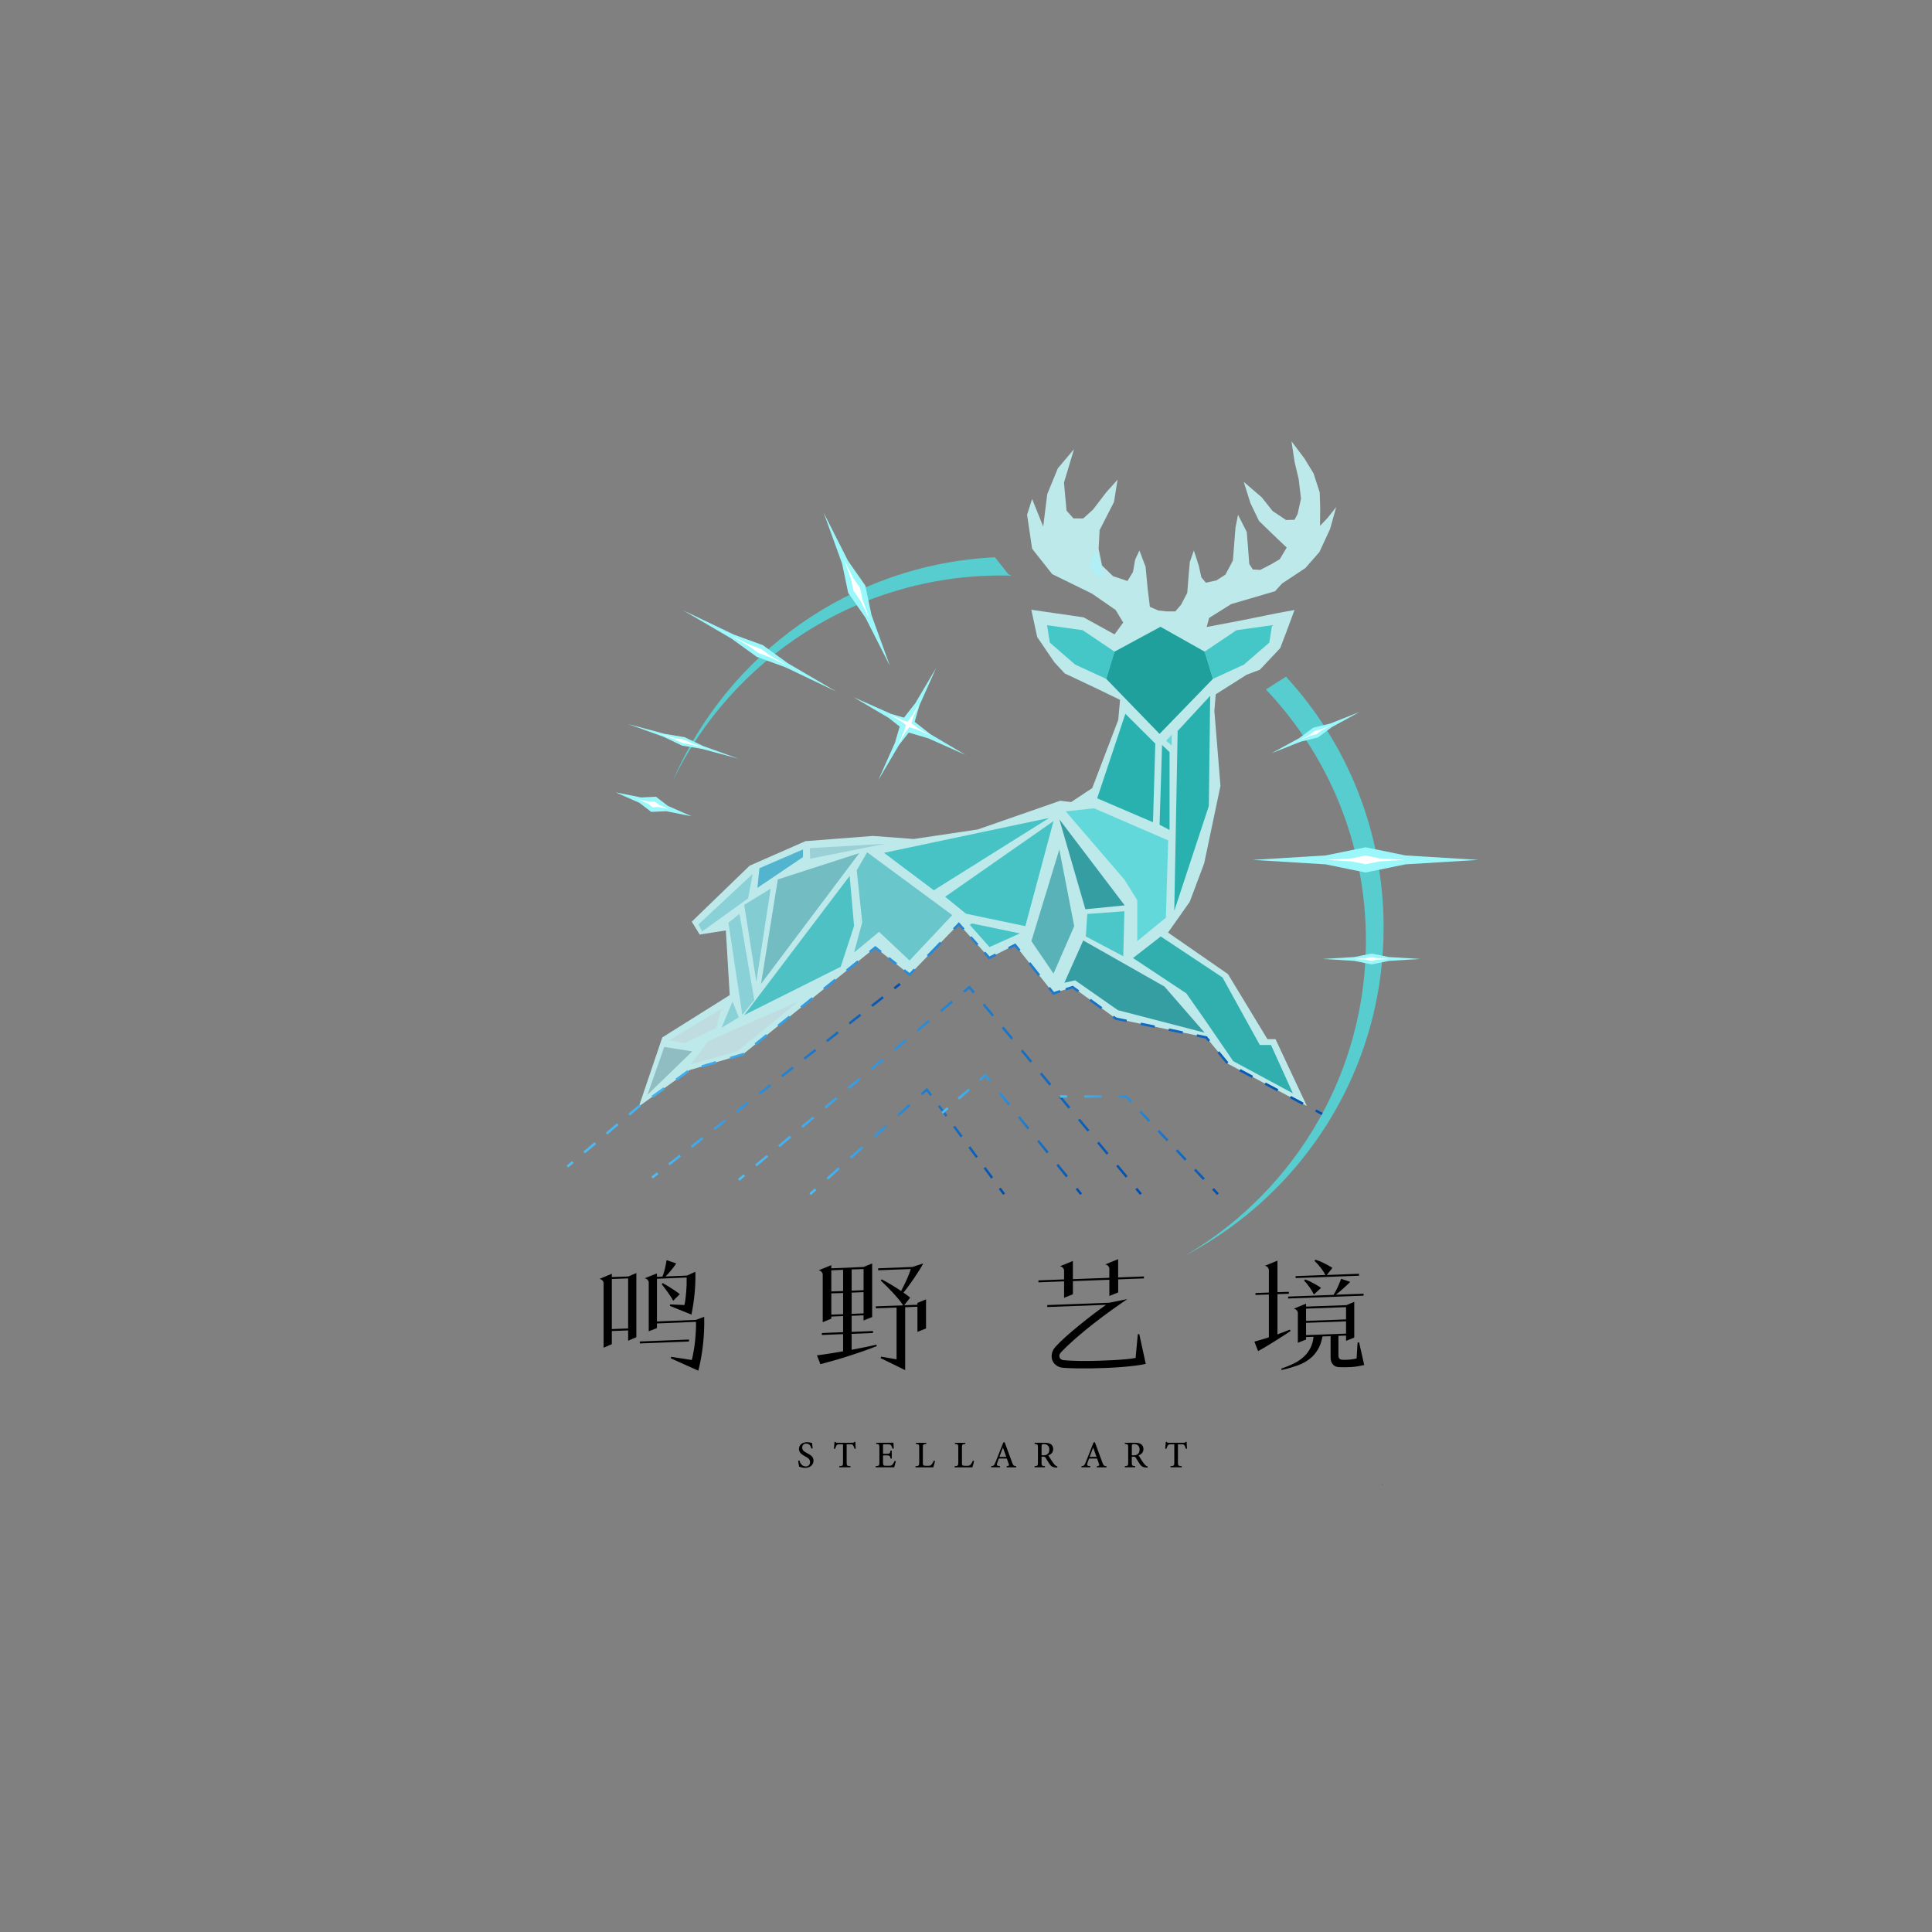 <?xml version="1.0" encoding="UTF-8"?>
<svg id="_图层_1" data-name="图层 1" xmlns="http://www.w3.org/2000/svg" xmlns:xlink="http://www.w3.org/1999/xlink" viewBox="0 0 800 800">
  <rect x="0" y="0" width="800" height="800" fill="#808080" stroke="none"/>
  <defs>
    <style>
      .cls-1 {
        fill: #bde9ea;
      }

      .cls-2 {
        stroke: url(#_未命名的渐变_28-8);
      }

      .cls-2, .cls-3, .cls-4, .cls-5, .cls-6, .cls-7, .cls-8, .cls-9, .cls-10, .cls-11, .cls-12, .cls-13, .cls-14, .cls-15, .cls-16, .cls-17, .cls-18, .cls-19, .cls-20, .cls-21, .cls-22, .cls-23, .cls-24, .cls-25, .cls-26, .cls-27, .cls-28, .cls-29, .cls-30, .cls-31, .cls-32, .cls-33, .cls-34, .cls-35, .cls-36, .cls-37, .cls-38, .cls-39 {
        fill: none;
        stroke-miterlimit: 10;
      }

      .cls-3 {
        stroke: url(#_未命名的渐变_28-34);
        stroke-dasharray: 0 0 6.54 6.54;
      }

      .cls-40 {
        fill: #83ccd2;
      }

      .cls-4 {
        stroke: url(#_未命名的渐变_28-11);
      }

      .cls-41 {
        fill: #fff;
      }

      .cls-42 {
        fill: #b1eff6;
      }

      .cls-43 {
        fill: #9cd0d7;
      }

      .cls-44 {
        fill: #072e69;
      }

      .cls-5 {
        stroke: url(#_未命名的渐变_28-25);
        stroke-dasharray: 0 0 6.08 6.08;
      }

      .cls-6 {
        stroke: url(#_未命名的渐变_28-9);
      }

      .cls-7 {
        stroke: url(#_未命名的渐变_28-27);
        stroke-dasharray: 0 0 4.04 4.04;
      }

      .cls-8 {
        stroke: url(#_未命名的渐变_28-29);
        stroke-dasharray: 0 0 7.75 7.75;
      }

      .cls-45 {
        fill: #1fa09c;
      }

      .cls-9 {
        stroke: url(#_未命名的渐变_28-22);
        stroke-dasharray: 0 0 6.36 6.36;
      }

      .cls-10 {
        stroke: url(#_未命名的渐变_28-3);
      }

      .cls-46 {
        fill: #47c3c5;
      }

      .cls-47 {
        fill: #9cf7fb;
      }

      .cls-48 {
        fill: #57cdcf;
      }

      .cls-11 {
        stroke: url(#_未命名的渐变_28-18);
      }

      .cls-49 {
        fill: #48c4c6;
      }

      .cls-50 {
        fill: #bfdce0;
      }

      .cls-12 {
        stroke: url(#_未命名的渐变_28-6);
      }

      .cls-13 {
        stroke: url(#_未命名的渐变_28);
      }

      .cls-14 {
        stroke: url(#_未命名的渐变_28-36);
      }

      .cls-15 {
        stroke: url(#_未命名的渐变_28-13);
      }

      .cls-16 {
        stroke: url(#_未命名的渐变_28-24);
      }

      .cls-17 {
        stroke: url(#_未命名的渐变_28-16);
      }

      .cls-51 {
        fill: #59b2b8;
      }

      .cls-52 {
        fill: #359ea2;
      }

      .cls-53 {
        fill: #69c6cb;
      }

      .cls-18 {
        stroke: url(#_未命名的渐变_28-7);
        stroke-dasharray: 0 0 6.19 6.19;
      }

      .cls-19 {
        stroke: url(#_未命名的渐变_28-5);
        stroke-dasharray: 0 0 6.23 6.23;
      }

      .cls-20 {
        stroke: url(#_未命名的渐变_28-12);
        stroke-dasharray: 0 0 5.5 5.5;
      }

      .cls-54 {
        fill: #4ec1c4;
      }

      .cls-21 {
        stroke: url(#_未命名的渐变_28-20);
        stroke-dasharray: 0 0 5.89 5.89;
      }

      .cls-55 {
        fill: #8ad1d7;
      }

      .cls-22 {
        stroke: url(#_未命名的渐变_28-10);
        stroke-dasharray: 0 0 7.15 7.15;
      }

      .cls-23 {
        stroke: url(#_未命名的渐变_28-32);
      }

      .cls-56 {
        fill: #4bc7c9;
      }

      .cls-57 {
        fill: #31afae;
      }

      .cls-24 {
        stroke: url(#_未命名的渐变_28-23);
      }

      .cls-58 {
        fill: #62d8da;
      }

      .cls-25 {
        stroke: url(#_未命名的渐变_28-21);
      }

      .cls-26 {
        stroke: url(#_未命名的渐变_28-14);
      }

      .cls-27 {
        stroke: url(#_未命名的渐变_28-37);
        stroke-dasharray: 0 0 5.93 5.93;
      }

      .cls-28 {
        stroke: url(#_未命名的渐变_28-38);
      }

      .cls-29 {
        stroke: url(#_未命名的渐变_28-33);
      }

      .cls-30 {
        stroke: url(#_未命名的渐变_28-35);
      }

      .cls-31 {
        stroke: url(#_未命名的渐变_28-4);
      }

      .cls-32 {
        stroke: url(#_未命名的渐变_28-2);
        stroke-dasharray: 0 0 5.92 5.92;
      }

      .cls-59 {
        fill: #73bcc2;
      }

      .cls-60 {
        fill: #52b4ce;
      }

      .cls-33 {
        stroke: url(#_未命名的渐变_28-30);
      }

      .cls-34 {
        stroke: url(#_未命名的渐变_28-28);
      }

      .cls-35 {
        stroke: url(#_未命名的渐变_28-26);
      }

      .cls-61 {
        fill: #29b1af;
      }

      .cls-36 {
        stroke: url(#_未命名的渐变_28-19);
      }

      .cls-37 {
        stroke: url(#_未命名的渐变_28-31);
        stroke-dasharray: 0 0 4.29 4.29;
      }

      .cls-38 {
        stroke: url(#_未命名的渐变_28-15);
        stroke-dasharray: 0 0 6.54 6.54;
      }

      .cls-39 {
        stroke: url(#_未命名的渐变_28-17);
        stroke-dasharray: 0 0 5.31 5.31;
      }

      .cls-62 {
        fill: #90bdc2;
      }

      .cls-63 {
        fill: #45c7c7;
      }
    </style>
    <linearGradient id="_未命名的渐变_28" data-name="未命名的渐变 28" x1="269.7" y1="486.71" x2="372.98" y2="486.71" gradientUnits="userSpaceOnUse">
      <stop offset="0" stop-color="#4dbef8"/>
      <stop offset="1" stop-color="#004fae"/>
    </linearGradient>
    <linearGradient id="_未命名的渐变_28-2" data-name="未命名的渐变 28" x1="269.7" y1="446.61" x2="372.98" y2="446.61" xlink:href="#_未命名的渐变_28"/>
    <linearGradient id="_未命名的渐变_28-3" data-name="未命名的渐变 28" x1="269.7" y1="408.34" x2="372.98" y2="408.34" xlink:href="#_未命名的渐变_28"/>
    <linearGradient id="_未命名的渐变_28-4" data-name="未命名的渐变 28" x1="305.59" y1="487.57" x2="472.8" y2="487.57" xlink:href="#_未命名的渐变_28"/>
    <linearGradient id="_未命名的渐变_28-5" data-name="未命名的渐变 28" x1="305.59" y1="447.65" x2="472.8" y2="447.65" xlink:href="#_未命名的渐变_28"/>
    <linearGradient id="_未命名的渐变_28-6" data-name="未命名的渐变 28" x1="305.59" y1="409.73" x2="472.8" y2="409.73" xlink:href="#_未命名的渐变_28"/>
    <linearGradient id="_未命名的渐变_28-7" data-name="未命名的渐变 28" x1="305.59" y1="452.81" x2="472.8" y2="452.81" xlink:href="#_未命名的渐变_28"/>
    <linearGradient id="_未命名的渐变_28-8" data-name="未命名的渐变 28" x1="305.59" y1="493.31" x2="472.8" y2="493.31" xlink:href="#_未命名的渐变_28"/>
    <linearGradient id="_未命名的渐变_28-9" data-name="未命名的渐变 28" x1="438.9" y1="454.02" x2="504.69" y2="454.02" xlink:href="#_未命名的渐变_28"/>
    <linearGradient id="_未命名的渐变_28-10" data-name="未命名的渐变 28" x1="438.9" y1="454.02" x2="504.69" y2="454.02" xlink:href="#_未命名的渐变_28"/>
    <linearGradient id="_未命名的渐变_28-11" data-name="未命名的渐变 28" x1="438.9" y1="455.04" x2="504.69" y2="455.04" xlink:href="#_未命名的渐变_28"/>
    <linearGradient id="_未命名的渐变_28-12" data-name="未命名的渐变 28" x1="438.9" y1="475.25" x2="504.69" y2="475.25" xlink:href="#_未命名的渐变_28"/>
    <linearGradient id="_未命名的渐变_28-13" data-name="未命名的渐变 28" x1="438.9" y1="493.37" x2="504.69" y2="493.37" xlink:href="#_未命名的渐变_28"/>
    <linearGradient id="_未命名的渐变_28-14" data-name="未命名的渐变 28" x1="335.13" y1="493.46" x2="416.17" y2="493.46" xlink:href="#_未命名的渐变_28"/>
    <linearGradient id="_未命名的渐变_28-15" data-name="未命名的渐变 28" x1="335.13" y1="471.72" x2="416.17" y2="471.72" xlink:href="#_未命名的渐变_28"/>
    <linearGradient id="_未命名的渐变_28-16" data-name="未命名的渐变 28" x1="335.13" y1="452.14" x2="416.17" y2="452.14" xlink:href="#_未命名的渐变_28"/>
    <linearGradient id="_未命名的渐变_28-17" data-name="未命名的渐变 28" x1="335.13" y1="473.88" x2="416.17" y2="473.88" xlink:href="#_未命名的渐变_28"/>
    <linearGradient id="_未命名的渐变_28-18" data-name="未命名的渐变 28" x1="335.13" y1="493.26" x2="416.17" y2="493.26" xlink:href="#_未命名的渐变_28"/>
    <linearGradient id="_未命名的渐变_28-19" data-name="未命名的渐变 28" x1="389.86" y1="459.81" x2="448.04" y2="459.81" xlink:href="#_未命名的渐变_28"/>
    <linearGradient id="_未命名的渐变_28-20" data-name="未命名的渐变 28" x1="389.86" y1="452.04" x2="448.04" y2="452.04" xlink:href="#_未命名的渐变_28"/>
    <linearGradient id="_未命名的渐变_28-21" data-name="未命名的渐变 28" x1="389.86" y1="446.19" x2="448.04" y2="446.19" xlink:href="#_未命名的渐变_28"/>
    <linearGradient id="_未命名的渐变_28-22" data-name="未命名的渐变 28" x1="389.86" y1="471.08" x2="448.04" y2="471.08" xlink:href="#_未命名的渐变_28"/>
    <linearGradient id="_未命名的渐变_28-23" data-name="未命名的渐变 28" x1="389.86" y1="493.3" x2="448.04" y2="493.3" xlink:href="#_未命名的渐变_28"/>
    <linearGradient id="_未命名的渐变_28-24" data-name="未命名的渐变 28" x1="234.6" y1="482.12" x2="547.69" y2="482.12" xlink:href="#_未命名的渐变_28"/>
    <linearGradient id="_未命名的渐变_28-25" data-name="未命名的渐变 28" x1="234.6" y1="436.68" x2="547.69" y2="436.68" xlink:href="#_未命名的渐变_28"/>
    <linearGradient id="_未命名的渐变_28-26" data-name="未命名的渐变 28" x1="234.6" y1="393.15" x2="547.69" y2="393.15" xlink:href="#_未命名的渐变_28"/>
    <linearGradient id="_未命名的渐变_28-27" data-name="未命名的渐变 28" x1="234.6" y1="398.57" x2="547.69" y2="398.57" xlink:href="#_未命名的渐变_28"/>
    <linearGradient id="_未命名的渐变_28-28" data-name="未命名的渐变 28" x1="234.6" y1="402.64" x2="547.69" y2="402.64" xlink:href="#_未命名的渐变_28"/>
    <linearGradient id="_未命名的渐变_28-29" data-name="未命名的渐变 28" x1="234.6" y1="391.68" x2="547.69" y2="391.68" xlink:href="#_未命名的渐变_28"/>
    <linearGradient id="_未命名的渐变_28-30" data-name="未命名的渐变 28" x1="234.6" y1="383.5" x2="547.69" y2="383.5" xlink:href="#_未命名的渐变_28"/>
    <linearGradient id="_未命名的渐变_28-31" data-name="未命名的渐变 28" x1="234.6" y1="390.41" x2="547.69" y2="390.41" xlink:href="#_未命名的渐变_28"/>
    <linearGradient id="_未命名的渐变_28-32" data-name="未命名的渐变 28" x1="234.6" y1="395.66" x2="547.69" y2="395.66" xlink:href="#_未命名的渐变_28"/>
    <linearGradient id="_未命名的渐变_28-33" data-name="未命名的渐变 28" x1="234.6" y1="392.29" x2="547.69" y2="392.29" xlink:href="#_未命名的渐变_28"/>
    <linearGradient id="_未命名的渐变_28-34" data-name="未命名的渐变 28" x1="234.6" y1="402.58" x2="547.69" y2="402.58" xlink:href="#_未命名的渐变_28"/>
    <linearGradient id="_未命名的渐变_28-35" data-name="未命名的渐变 28" x1="234.6" y1="410.29" x2="547.69" y2="410.29" xlink:href="#_未命名的渐变_28"/>
    <linearGradient id="_未命名的渐变_28-36" data-name="未命名的渐变 28" x1="234.6" y1="409.53" x2="547.69" y2="409.53" xlink:href="#_未命名的渐变_28"/>
    <linearGradient id="_未命名的渐变_28-37" data-name="未命名的渐变 28" x1="234.6" y1="436.24" x2="547.69" y2="436.24" xlink:href="#_未命名的渐变_28"/>
    <linearGradient id="_未命名的渐变_28-38" data-name="未命名的渐变 28" x1="234.6" y1="460.55" x2="547.69" y2="460.55" xlink:href="#_未命名的渐变_28"/>
  </defs>
  <path class="cls-48" d="M417.51,237.74l1.27,.62c-1.42-.04-2.85-.06-4.29-.06-59.75,0-111.41,34.68-135.92,85.02,22.57-52.38,73.48-89.67,133.42-92.56l5.52,6.98Z"/>
  <path class="cls-48" d="M572.93,383.98c0,24.9-5.93,48.41-16.45,69.2-.48,.94-.97,1.87-1.46,2.8-1.48,2.77-3.03,5.49-4.68,8.16-.45,.74-.91,1.47-1.37,2.2-3.36,5.27-7.03,10.32-10.99,15.12-.14,.18-.29,.36-.44,.53-12.91,15.54-28.83,28.48-46.87,37.94,17.3-10.11,32.41-23.58,44.44-39.5,.18-.23,.36-.47,.53-.7,3.68-4.93,7.07-10.09,10.12-15.45,.48-.82,.95-1.66,1.41-2.49,1.4-2.58,2.74-5.2,4-7.87,.96-2.03,1.88-4.09,2.76-6.18,7.51-17.95,11.67-37.66,11.67-58.34,0-40.26-15.74-76.84-41.42-103.92l8.32-5.28c25.11,27.31,40.43,63.75,40.43,103.78Z"/>
  <g>
    <path d="M260.1,555.17v-4.27l-6.76,.25v5.44l-3.4,1.47v-26.72c0-.37-.14-.73-.41-1.07-.27-.34-.69-.58-1.27-.71l5.08-2.13v1.37l6.86-.25,3.3-1.42v26.57l-3.4,1.47Zm0-25.81l-6.76,.25v20.73l6.76-.25v-20.73Zm4.83,26.93v-.81l20.37-.81v.81l-20.37,.81Zm26.19,.36c-.42,3.79-1.08,7.44-1.96,10.92l-11.43-5.13,.2-.61,8.54,1.32c.3-1.25,.58-2.57,.81-3.96,.24-1.39,.42-2.78,.56-4.17,.13-1.39,.24-2.73,.3-4.04,.07-1.3,.08-2.51,.05-3.63l-16.16,.66v1.93l-3.4,1.32v-20.17c0-.37-.14-.73-.41-1.07-.27-.34-.69-.58-1.27-.71l5.08-2.03v1.42l2.29-.1c.37-.92,.7-1.97,.99-3.18,.29-1.2,.52-2.41,.69-3.63l4.01,1.37c-.58,.88-1.25,1.79-2.01,2.72-.76,.93-1.57,1.82-2.41,2.67l8.84-.36,3.51-1.57c.07,3.08-.04,6.11-.33,9.07-.29,2.96-.72,5.85-1.3,8.66l-8.94-3.61,.1-.61,5.94,.25c.17-.78,.31-1.63,.43-2.54,.12-.91,.22-1.87,.3-2.87,.08-1,.14-2.01,.18-3.02,.03-1.02,.03-2,0-2.95l-12.29,.51v17.68l16.16-.66,3.4-1.27c.1,3.79-.06,7.59-.48,11.38Zm-12.37-18.04c-.3-.58-.66-1.18-1.07-1.8s-.83-1.25-1.27-1.85c-.44-.61-.86-1.19-1.27-1.73-.41-.54-.78-1.02-1.12-1.42l.41-.51c.54,.3,1.13,.64,1.75,1.02,.63,.37,1.25,.76,1.88,1.17,.63,.41,1.24,.81,1.83,1.22,.59,.41,1.13,.8,1.6,1.17l-2.74,2.74Z"/>
    <path d="M357.72,559.39c-1.95,.68-3.95,1.35-6,2.01-2.05,.66-4.11,1.29-6.17,1.88-2.07,.59-4.01,1.13-5.84,1.6l-1.42-3.66c1.63-.2,3.35-.45,5.18-.74,1.83-.29,3.71-.6,5.64-.94v-7.11l-8.79,.36v-.81l8.79-.36v-6.66l-4.88,.2v.86l-3.56,1.47v-19.71c0-.37-.14-.73-.41-1.07s-.69-.58-1.27-.71l5.23-2.13v1.32l13.36-.56,3.56-1.47v22.2l-3.56,1.42v-2.13l-4.93,.2v6.66l8.84-.36v.81l-8.84,.36v6.6c1.93-.37,3.78-.74,5.54-1.09,1.76-.36,3.33-.7,4.72-1.04l.1,.61c-1.59,.64-3.36,1.3-5.31,1.98Zm-8.61-33.58l-4.88,.2v8.74l4.88-.15v-8.79Zm0,9.6l-4.88,.15v8.79l4.88-.15v-8.79Zm8.48-9.91l-4.93,.15v8.79l4.93-.2v-8.74Zm0,9.55l-4.93,.2v8.79l4.93-.2v-8.79Zm22.3,16.46v-10.42l-5.08,.2v26.06l-10.16-4.98,.2-.61,6.4,1.12v-21.44l-8.59,.3v-.81l11.33-.41c-.51-.78-1.13-1.61-1.85-2.49-.73-.88-1.51-1.77-2.34-2.67-.83-.9-1.69-1.79-2.57-2.67s-1.73-1.69-2.54-2.44l.36-.51c1.35,.71,2.73,1.48,4.12,2.31,1.39,.83,2.71,1.67,3.96,2.52,.41-.78,.81-1.58,1.22-2.39,.41-.81,.79-1.62,1.14-2.41,.36-.79,.68-1.57,.96-2.31,.29-.75,.52-1.41,.69-1.98l-13.51,.51v-.81l14.18-.56,4.47-1.47c-.41,.81-.94,1.75-1.6,2.79-.66,1.05-1.36,2.13-2.11,3.23s-1.51,2.18-2.29,3.25c-.78,1.07-1.51,2.01-2.18,2.82,.54,.37,1.05,.74,1.52,1.09,.47,.36,.9,.69,1.27,.99l-2.49,3.15,5.49-.2v-.76l3.56-1.47v12.04l-3.56,1.42Z"/>
    <path d="M463.02,529.77v5.39l-3.66,1.47v-6.71l-15.09,.56v5.44l-3.66,1.47v-6.81l-10.62,.41v-.81l10.62-.41v-3.66c0-.37-.14-.73-.41-1.07-.27-.34-.69-.58-1.27-.71l5.33-2.18v7.52l15.09-.56v-3.76c0-.37-.14-.73-.41-1.07-.27-.34-.69-.58-1.27-.71l5.33-2.18v7.57l10.67-.41v.81l-10.67,.41Zm6.86,35.74c-1.73,.22-3.57,.41-5.54,.56-1.96,.15-4,.27-6.1,.36-2.1,.08-4.18,.14-6.25,.18-2.07,.03-4.07,.03-6.02,0-1.95-.03-3.75-.1-5.41-.2-1.29-.07-2.35-.42-3.17-1.04-.83-.63-1.4-1.38-1.7-2.26-.27-.85-.3-1.74-.1-2.69s.68-1.85,1.42-2.69c1.08-1.22,2.5-2.61,4.24-4.17,1.74-1.56,3.59-3.13,5.54-4.72,1.95-1.59,3.91-3.14,5.89-4.65s3.75-2.8,5.31-3.89l-24.34,.91v-.81l25.71-.97,7.47-1.52c-1.86,1.25-4.02,2.76-6.48,4.52-2.46,1.76-4.95,3.63-7.49,5.61s-5,4.01-7.37,6.07c-2.37,2.07-4.42,4.01-6.15,5.84-.64,.68-.85,1.35-.61,2.03,.07,.3,.24,.57,.51,.79,.27,.22,.61,.36,1.02,.43,.95,.1,2.21,.19,3.79,.25,1.58,.07,3.3,.1,5.18,.1s3.84-.03,5.89-.1c2.05-.07,4.03-.15,5.94-.25,1.91-.1,3.67-.23,5.28-.38,1.61-.15,2.9-.33,3.89-.53l.91-9.81,.61-.05,2.69,12.35c-1.32,.27-2.84,.52-4.57,.74Z"/>
    <path d="M531.38,553.12c-1.17,.76-2.38,1.53-3.63,2.31-1.25,.78-2.47,1.52-3.66,2.24-1.19,.71-2.24,1.3-3.15,1.78l-1.52-3.91c.98-.27,1.97-.55,2.97-.84,1-.29,2.01-.6,3.02-.94v-17.73l-5.54,.2v-.81l5.54-.2v-9.3c0-.37-.14-.74-.43-1.12s-.7-.59-1.24-.66l5.23-2.13v13.06l4.73-.15v.81l-4.73,.15v16.67c.88-.34,1.75-.67,2.62-.99,.86-.32,1.7-.65,2.51-.99l.3,.56c-.85,.58-1.85,1.25-3.02,2.01Zm28.25,12.93c-1.85,.13-3.57,.15-5.16,.05-1.12-.03-1.96-.41-2.54-1.12-.64-.68-.96-1.66-.96-2.95v-8.74l-3.35,.1c-.41,2.17-1.06,4-1.96,5.49-.9,1.49-1.99,2.74-3.28,3.76-1.52,1.19-3.27,2.12-5.23,2.82-1.96,.69-4.12,1.31-6.45,1.85l-.15-.61c2.03-.68,3.91-1.46,5.64-2.34,1.73-.88,3.22-2,4.47-3.35,.88-.98,1.6-2.07,2.16-3.28,.56-1.2,.92-2.6,1.09-4.19l-3.1,.1v1.02l-3.4,1.37v-12.35c0-.37-.14-.73-.41-1.07-.27-.34-.7-.58-1.27-.71l5.08-2.08v1.22l16.71-.61,3.25-1.37v14.79l-3.4,1.37v-2.18l-3.15,.1v8.18c0,1.08,.53,1.66,1.58,1.73,.41,.03,.88,.04,1.42,.03,.54-.02,1.09-.05,1.65-.1s1.09-.12,1.6-.2c.51-.08,.93-.18,1.27-.28l.41-6.55,.61-.15,2.13,9.4c-1.66,.44-3.41,.73-5.26,.86Zm-26.24-28.35v-.81l18.8-.71c.68-1.08,1.28-2.21,1.8-3.38,.53-1.17,.97-2.26,1.35-3.28l3.76,1.27c-.34,.37-.75,.79-1.25,1.24-.49,.46-1.01,.93-1.55,1.42-.54,.49-1.08,.97-1.63,1.42-.54,.46-1.05,.87-1.52,1.24l11.48-.41v.81l-31.25,1.17Zm3.1-8.48v-.81l12.3-.46c-.47-.98-1.13-2.01-1.96-3.07-.83-1.07-1.67-1.99-2.52-2.77l.36-.51c1.22,.37,2.48,.89,3.78,1.55,1.3,.66,2.4,1.28,3.28,1.85l-2.34,2.95,13.36-.51v.81l-26.27,.97Zm7.57,6.81c-.47-.98-1.08-1.99-1.8-3.02s-1.48-1.94-2.26-2.72l.41-.51c.51,.17,1.08,.4,1.7,.69s1.25,.6,1.85,.94c.61,.34,1.19,.67,1.73,.99,.54,.32,.98,.62,1.32,.89l-2.95,2.74Zm13.31,5.23l-16.56,.61v5.08l16.56-.61v-5.08Zm0,5.89l-16.56,.61v5.08l16.56-.61v-5.08Z"/>
  </g>
  <g>
    <path d="M335.98,599.83c-.27-1.03-.71-2.07-2.18-2.07-1.16,0-1.62,.85-1.62,1.67,0,1.04,.67,1.58,1.98,2.26,1.84,.95,2.7,1.68,2.7,3.18,0,1.68-1.44,2.95-3.5,2.95-.95,0-1.78-.27-2.44-.51-.12-.42-.32-1.59-.43-2.42l.51-.13c.31,1.04,1.04,2.46,2.65,2.46,1.1,0,1.77-.75,1.77-1.76,0-1.15-.63-1.65-1.99-2.39-1.64-.89-2.59-1.65-2.59-3.13s1.18-2.75,3.3-2.75c.91,0,1.77,.23,2.1,.29,.06,.57,.13,1.23,.26,2.24l-.5,.1Z"/>
    <path d="M353.85,599.91c-.15-.54-.36-1.07-.53-1.34-.26-.41-.41-.52-1.28-.52h-1.46v7.58c0,1.24,.13,1.4,1.6,1.49v.46h-4.67v-.46c1.43-.1,1.56-.24,1.56-1.49v-7.58h-1.34c-.86,0-1.11,.1-1.39,.56-.19,.31-.34,.72-.54,1.31h-.49c.1-.99,.19-2.02,.24-2.87h.38c.23,.37,.41,.37,.85,.37h6.21c.44,0,.58-.07,.82-.37h.39c0,.72,.07,1.89,.14,2.82l-.49,.05Z"/>
    <path d="M370.95,605.06c-.09,.41-.52,2.06-.67,2.52h-7.7v-.46c1.45-.12,1.56-.24,1.56-1.53v-6.15c0-1.38-.17-1.46-1.33-1.57v-.46h4.84c1.5,0,2.1-.02,2.3-.03,.02,.37,.08,1.57,.14,2.42l-.5,.08c-.14-.53-.32-.92-.51-1.24-.26-.48-.59-.59-1.5-.59h-1.4c-.5,0-.54,.04-.54,.51v3.43h1.7c1.12,0,1.21-.23,1.41-1.31h.51v3.27h-.51c-.21-1.13-.34-1.3-1.42-1.3h-1.69v3.04c0,1.09,.29,1.23,1.1,1.25h1.39c.94,0,1.11-.14,1.46-.55,.31-.35,.64-.98,.87-1.46l.49,.13Z"/>
    <path d="M387.18,604.96c-.1,.52-.56,2.15-.72,2.63h-7.37v-.46c1.42-.13,1.54-.22,1.54-1.54v-6.17c0-1.33-.16-1.41-1.39-1.53v-.46h4.32v.46c-1.25,.12-1.42,.19-1.42,1.53v6.32c0,.94,.11,1.19,1,1.2,.02,0,1.07,.02,1.16,.02,.82,0,1.05-.11,1.41-.51,.37-.39,.72-1.02,.96-1.62l.5,.14Z"/>
    <path d="M403.36,604.96c-.1,.52-.56,2.15-.72,2.63h-7.37v-.46c1.42-.13,1.54-.22,1.54-1.54v-6.17c0-1.33-.16-1.41-1.39-1.53v-.46h4.32v.46c-1.25,.12-1.42,.19-1.42,1.53v6.32c0,.94,.11,1.19,1,1.2,.02,0,1.07,.02,1.16,.02,.82,0,1.05-.11,1.41-.51,.37-.39,.72-1.02,.96-1.62l.5,.14Z"/>
    <path d="M416.82,607.58v-.46c1.01-.13,1.11-.29,.9-.9-.2-.58-.5-1.35-.81-2.28h-3.32c-.24,.67-.47,1.27-.68,1.89-.34,1.01-.09,1.14,1.18,1.29v.46h-3.66v-.46c.99-.12,1.24-.24,1.78-1.63l3.24-8.2,.55-.1c.99,2.69,2.07,5.61,3.06,8.31,.51,1.38,.66,1.5,1.75,1.63v.46h-3.99Zm-1.53-8.19c-.49,1.31-1.01,2.66-1.46,3.88h2.85l-1.39-3.88Z"/>
    <path d="M437.79,607.7c-.18,0-.36-.01-.56-.03-1.29-.08-1.9-.4-2.55-1.31-.59-.81-1.13-1.79-1.64-2.61-.3-.49-.5-.58-1.25-.58h-.51s0,2.42,0,2.42c0,1.32,.17,1.4,1.41,1.53v.46h-4.29v-.46c1.28-.14,1.39-.21,1.39-1.53v-6.2c0-1.31-.17-1.38-1.39-1.52v-.46h4.09c1.19,0,1.96,.14,2.56,.54,.64,.41,1.06,1.11,1.06,2.07,0,1.35-.87,2.18-2.01,2.66,.27,.48,.94,1.53,1.41,2.23,.57,.84,.88,1.23,1.23,1.62,.41,.45,.74,.61,1.11,.71l-.07,.45Zm-5.81-5.09c.79,0,1.31-.12,1.69-.45,.59-.45,.84-1.07,.84-1.91,0-1.67-1.08-2.28-2.23-2.28-.45,0-.7,.06-.81,.16-.13,.11-.18,.27-.18,.66v3.82h.69Z"/>
    <path d="M454.19,607.58v-.46c1.01-.13,1.11-.29,.9-.9-.2-.58-.5-1.35-.81-2.28h-3.32c-.24,.67-.47,1.27-.68,1.89-.34,1.01-.09,1.14,1.18,1.29v.46h-3.66v-.46c.99-.12,1.24-.24,1.78-1.63l3.24-8.2,.55-.1c.99,2.69,2.07,5.61,3.06,8.31,.51,1.38,.66,1.5,1.75,1.63v.46h-3.99Zm-1.53-8.19c-.49,1.31-1.01,2.66-1.46,3.88h2.85l-1.39-3.88Z"/>
    <path d="M475.16,607.7c-.18,0-.36-.01-.56-.03-1.29-.08-1.9-.4-2.55-1.31-.59-.81-1.13-1.79-1.64-2.61-.3-.49-.5-.58-1.25-.58h-.51s0,2.42,0,2.42c0,1.32,.17,1.4,1.41,1.53v.46h-4.29v-.46c1.28-.14,1.39-.21,1.39-1.53v-6.2c0-1.31-.17-1.38-1.39-1.52v-.46h4.09c1.19,0,1.96,.14,2.56,.54,.64,.41,1.06,1.11,1.06,2.07,0,1.35-.87,2.18-2.01,2.66,.27,.48,.94,1.53,1.41,2.23,.57,.84,.88,1.23,1.23,1.62,.41,.45,.74,.61,1.11,.71l-.07,.45Zm-5.81-5.09c.79,0,1.31-.12,1.69-.45,.59-.45,.84-1.07,.84-1.91,0-1.67-1.08-2.28-2.23-2.28-.45,0-.7,.06-.81,.16-.13,.11-.18,.27-.18,.66v3.82h.69Z"/>
    <path d="M491.03,599.91c-.15-.54-.36-1.07-.53-1.34-.26-.41-.41-.52-1.28-.52h-1.46v7.58c0,1.24,.13,1.4,1.6,1.49v.46h-4.67v-.46c1.43-.1,1.56-.24,1.56-1.49v-7.58h-1.34c-.86,0-1.11,.1-1.39,.56-.19,.31-.34,.72-.54,1.31h-.49c.1-.99,.19-2.02,.24-2.87h.38c.23,.37,.41,.37,.85,.37h6.21c.44,0,.58-.07,.82-.37h.39c0,.72,.07,1.89,.14,2.82l-.49,.05Z"/>
  </g>
  <g>
    <line class="cls-13" x1="270.01" y1="487.63" x2="272.37" y2="485.79"/>
    <line class="cls-32" x1="277.03" y1="482.14" x2="367.98" y2="411.08"/>
    <line class="cls-10" x1="370.31" y1="409.26" x2="372.67" y2="407.41"/>
  </g>
  <g>
    <line class="cls-31" x1="305.91" y1="488.53" x2="308.22" y2="486.61"/>
    <line class="cls-19" x1="313" y1="482.61" x2="396.71" y2="412.69"/>
    <polyline class="cls-12" points="399.1 410.7 401.4 408.77 403.31 411.08"/>
    <line class="cls-18" x1="407.27" y1="415.85" x2="468.53" y2="489.77"/>
    <line class="cls-2" x1="470.5" y1="492.16" x2="472.42" y2="494.47"/>
  </g>
  <g>
    <line class="cls-6" x1="438.9" y1="454.02" x2="441.9" y2="454.02"/>
    <line class="cls-22" x1="449.05" y1="454.02" x2="459.77" y2="454.02"/>
    <polyline class="cls-4" points="463.34 454.02 466.34 454.02 468.4 456.21"/>
    <line class="cls-20" x1="472.16" y1="460.22" x2="500.39" y2="490.27"/>
    <line class="cls-15" x1="502.27" y1="492.28" x2="504.32" y2="494.47"/>
  </g>
  <g>
    <line class="cls-26" x1="335.46" y1="494.47" x2="337.69" y2="492.46"/>
    <line class="cls-38" x1="342.57" y1="488.1" x2="379.13" y2="455.34"/>
    <polyline class="cls-17" points="381.56 453.16 383.8 451.16 385.58 453.57"/>
    <line class="cls-39" x1="388.74" y1="457.85" x2="412.41" y2="489.91"/>
    <line class="cls-11" x1="413.98" y1="492.05" x2="415.76" y2="494.47"/>
  </g>
  <g>
    <line class="cls-36" x1="390.19" y1="460.8" x2="392.45" y2="458.82"/>
    <line class="cls-21" x1="396.89" y1="454.95" x2="403.54" y2="449.14"/>
    <polyline class="cls-25" points="405.76 447.2 408.02 445.23 409.9 447.56"/>
    <line class="cls-9" x1="413.89" y1="452.51" x2="443.78" y2="489.65"/>
    <line class="cls-24" x1="445.77" y1="492.13" x2="447.65" y2="494.47"/>
  </g>
  <polygon class="cls-1" points="553.29 209.96 550.77 219.01 546.35 228.58 540.51 235.24 530.85 241.63 527.98 244.81 509.83 250.13 500.67 255.87 499.67 259.62 514.49 256.81 528.98 253.87 536.03 252.58 532.51 262.07 530.09 268.4 521.69 277.32 516.16 279.42 503.42 287.49 502.84 294.38 505.37 325.41 498.62 357.52 492.64 373.42 483.66 386.16 508.47 403.35 524.82 430.3 528.17 430.3 541.14 457.96 508.55 440.53 499.47 429.57 462.05 421.79 460.93 420.97 444.16 408.72 436.25 411.33 420.32 391.28 409.64 396.64 397.04 382.59 376.67 403.56 362.44 392.34 307.61 436.59 285.56 443.09 264.56 458.13 274.24 429.57 302.16 412.05 300.56 385.28 289.71 386.97 286.44 381.64 310.4 358.46 333.51 348.31 361.45 346.14 378.35 347.41 404.82 343.47 439 331.57 443.54 332.12 452.27 326.33 463.04 298.11 463.79 289.79 453.02 284.58 440.88 278.85 436.63 274.28 429.49 263.8 427.05 252.49 448.68 255.62 461.5 262.69 465.1 257.78 461.96 252.58 452.15 245.79 435.7 237.74 427.37 227.2 425.29 213.14 427.37 206.59 431.97 218.04 433.65 204.58 438.02 193.94 444.72 185.99 440.57 199.87 441.63 211.44 444.5 214.66 448.55 214.67 452.63 210.97 458.06 203.87 462.77 198.61 461.27 207.89 455.33 219.5 454.92 227.28 456.32 234.15 460.91 238.6 466.85 240.57 469.13 236.86 470.04 231.73 471.81 227.95 474.37 234.72 475.21 243.66 476.15 251.27 479.67 252.8 483.17 253.17 486.67 253.17 489.07 250.38 491.62 245.49 492.26 237.4 492.68 232.69 494.36 227.95 496.44 234.41 497.45 239.04 499.33 241.28 503.69 240.34 507.43 237.93 510.51 232.13 511.6 218.37 512.65 213.17 516.26 220.29 516.9 228.3 517.3 233.56 518.76 235.8 521.83 235.99 526.23 233.73 529.92 231.57 532.8 226.73 528.98 223.11 521.33 215.73 517.78 208.35 515 199.52 522.45 205.93 526.98 211.62 532.51 215.32 536.03 215.23 537.31 212.83 538.71 206.48 537.77 198.46 536.05 191.18 534.78 182.73 540.08 189.75 543.91 196.02 546.47 203.87 546.66 209.9 546.61 217.74 549.9 214.26 553.29 209.96"/>
  <polygon class="cls-42" points="453.28 237.74 451.24 235.16 451.46 233.9 451.85 231.73 453.62 227.95 456.18 234.72 456.21 234.99 456.62 239.37 453.28 237.74"/>
  <polygon class="cls-47" points="363.71 322.98 370.57 307.56 373.22 298.56 379.01 291.18 387.59 276.65 380.73 292.07 378.08 301.07 372.29 308.45 363.71 322.98"/>
  <polygon class="cls-47" points="612.2 356.06 581.97 357.91 565.44 361.29 548.91 357.91 518.68 356.06 548.91 354.22 565.44 350.84 581.97 354.22 612.2 356.06"/>
  <polygon class="cls-41" points="581.62 356.06 571.16 356.7 565.44 357.87 559.72 356.7 549.26 356.06 559.72 355.42 565.44 354.26 571.16 355.42 581.62 356.06"/>
  <polygon class="cls-47" points="563 294.79 551.54 301.04 545.71 305.39 538.64 307.09 526.5 311.9 537.96 305.65 543.79 301.31 550.86 299.6 563 294.79"/>
  <polygon class="cls-41" points="551.14 300.35 547.13 302.54 545.08 304.06 542.61 304.66 538.36 306.34 542.37 304.16 544.41 302.63 546.89 302.04 551.14 300.35"/>
  <polygon class="cls-47" points="588.09 397.08 575.06 397.88 567.93 399.34 560.8 397.88 547.77 397.08 560.8 396.29 567.93 394.83 575.06 396.29 588.09 397.08"/>
  <polygon class="cls-41" points="575.06 397.08 570.45 397.37 567.93 397.88 565.41 397.37 560.8 397.08 565.41 396.8 567.93 396.29 570.45 396.8 575.06 397.08"/>
  <polygon class="cls-47" points="368.48 275.7 358.37 255.76 351.23 245.54 348.68 233.35 341.07 212.32 351.18 232.27 358.32 242.48 360.87 254.68 368.48 275.7"/>
  <polygon class="cls-41" points="360.03 256.17 356.15 248.52 353.41 244.6 352.43 239.92 349.52 231.86 353.4 239.51 356.13 243.43 357.11 248.1 360.03 256.17"/>
  <polygon class="cls-47" points="399.8 312.59 384.38 305.73 375.38 303.08 368 297.28 353.47 288.71 368.89 295.57 377.88 298.22 385.27 304.01 399.8 312.59"/>
  <g>
    <polygon class="cls-41" points="371.84 308.41 374.38 302.69 375.37 299.35 377.52 296.61 380.7 291.22 378.15 296.94 377.17 300.28 375.02 303.02 371.84 308.41"/>
    <polygon class="cls-41" points="385.23 304.55 379.51 302.01 376.17 301.03 373.43 298.88 368.04 295.69 373.76 298.24 377.1 299.22 379.84 301.37 385.23 304.55"/>
  </g>
  <polygon class="cls-47" points="346.26 286.35 325.33 276.34 313.31 271.96 302.94 264.46 282.92 252.75 303.85 262.76 315.87 267.14 326.24 274.64 346.26 286.35"/>
  <polygon class="cls-41" points="326.17 275.69 318.52 272.03 314.12 270.43 310.33 267.69 303.01 263.41 310.66 267.07 315.06 268.67 318.85 271.41 326.17 275.69"/>
  <polygon class="cls-47" points="305.71 314.15 290.79 310.13 282.38 308.72 274.68 305.06 260.14 299.82 275.06 303.84 283.47 305.25 291.17 308.91 305.71 314.15"/>
  <polygon class="cls-41" points="292.49 310 286.23 308.31 282.7 307.71 279.46 306.18 273.36 303.97 279.62 305.66 283.15 306.26 286.39 307.79 292.49 310"/>
  <polygon class="cls-47" points="286.36 338 275.85 335.91 269.66 336.19 264.74 332.42 254.94 328.11 265.44 330.2 271.64 329.92 276.55 333.69 286.36 338"/>
  <polygon class="cls-41" points="276.76 334.98 272.67 334.17 270.26 334.28 268.35 332.81 264.53 331.13 268.62 331.94 271.03 331.83 272.95 333.3 276.76 334.98"/>
  <polygon class="cls-62" points="275.05 433.52 268.1 453.35 286.64 435.35 275.05 433.52"/>
  <polygon class="cls-50" points="285.99 440.72 293.32 431.09 330.58 414.66 305.26 435.35 285.99 440.72"/>
  <polygon class="cls-50" points="277.02 430.78 298.67 417.76 296.53 425.65 283.63 431.85 277.02 430.78"/>
  <polygon class="cls-55" points="298.81 425.58 303.33 414.66 305.91 421.26 298.81 425.58"/>
  <polygon class="cls-54" points="308.16 420.33 351.82 362.7 353.65 383.42 348.14 400.3 308.16 420.33"/>
  <polygon class="cls-59" points="355.8 353.26 315.12 407.41 322.08 364.16 355.8 353.26"/>
  <polygon class="cls-40" points="319.11 368 308.16 374.68 313.18 406.49 319.11 368"/>
  <polygon class="cls-55" points="301.63 382.06 306.21 378.41 312.33 414.08 307.38 420.25 301.63 382.06"/>
  <polygon class="cls-55" points="289.22 382.78 290.73 385.7 309.78 372 311.66 361.89 289.22 382.78"/>
  <polygon class="cls-53" points="359.07 352.93 354.76 360.35 357.03 381.88 353.65 394.44 364 385.85 376.62 397.73 394.31 378.92 359.07 352.93"/>
  <polygon class="cls-46" points="366.05 353.14 386.67 368.64 434.47 338.68 366.05 353.14"/>
  <polygon class="cls-46" points="436.24 340.01 391.36 371.33 399.97 378.34 424.57 383.5 436.24 340.01"/>
  <polygon class="cls-60" points="314.46 359.51 313.63 367.63 332.5 354.91 332.5 351.73 314.46 359.51"/>
  <polygon class="cls-43" points="335.33 351.19 335.46 355.59 366.44 349.39 335.33 351.19"/>
  <polygon class="cls-49" points="401.58 382.98 402.46 382.37 422.32 386.51 409.72 392.16 401.58 382.98"/>
  <polygon class="cls-52" points="438.65 339.25 465.71 374.9 449.43 376.5 438.65 339.25"/>
  <polygon class="cls-56" points="450.21 378.46 449.63 387.77 465.13 395.95 465.59 377.32 450.21 378.46"/>
  <polygon class="cls-52" points="448.55 389.42 440.74 406.93 445.2 405.93 462.89 418.29 498.8 427.61 482.18 408.51 448.55 389.42"/>
  <polygon class="cls-57" points="498.52 421.71 510.64 439.39 535.36 452.73 526.3 432.71 521.66 432.71 506.21 404.74 480.65 387.77 469.15 396.7 491.23 411.33 498.52 421.71"/>
  <polygon class="cls-58" points="441.29 335.98 465.59 364.22 470.92 372.78 470.92 389.69 482.77 380 483.72 347.98 452.99 334.7 441.29 335.98"/>
  <polygon class="cls-61" points="487.64 302.68 486.24 377.19 500.55 333.74 501.11 288.12 487.64 302.68"/>
  <polygon class="cls-61" points="465.99 295.57 454.31 330.57 477.43 340.47 478.39 307.92 465.99 295.57"/>
  <polygon class="cls-63" points="461.5 269.83 458.06 281.11 445.2 275.19 434.71 266.09 433.57 258.89 448.31 260.95 461.5 269.83"/>
  <polygon class="cls-63" points="526.73 258.89 525.59 266.09 515.1 275.19 502.24 281.11 498.81 269.83 512 260.95 526.73 258.89"/>
  <polygon class="cls-45" points="502.24 281.11 480.15 303.89 458.06 281.11 461.5 269.83 480.54 259.54 498.81 269.83 502.24 281.11"/>
  <path class="cls-44" d="M572.18,614.49c.14,.14,.27,.27,.41,.41-.09-.02-.21-.02-.26-.07-.08-.09-.11-.22-.16-.34h0Z"/>
  <polygon class="cls-61" points="481.19 308.48 484.29 311.43 484.29 343.67 480.15 341.5 481.19 308.48"/>
  <polygon class="cls-51" points="438.65 351.73 427.08 389.69 436.24 403.14 444.81 383.5 438.65 351.73"/>
  <g>
    <line class="cls-16" x1="234.92" y1="483.09" x2="237.22" y2="481.16"/>
    <polyline class="cls-5" points="241.87 477.24 264.56 458.13 285.56 443.08 307.61 436.58 357.74 396.12"/>
    <polyline class="cls-35" points="360.11 394.22 362.44 392.33 364.8 394.19"/>
    <line class="cls-7" x1="367.97" y1="396.69" x2="372.73" y2="400.44"/>
    <polyline class="cls-34" points="374.31 401.7 376.67 403.55 378.76 401.4"/>
    <line class="cls-8" x1="384.15" y1="395.85" x2="392.25" y2="387.52"/>
    <polyline class="cls-33" points="394.95 384.74 397.04 382.59 399.04 384.82"/>
    <line class="cls-37" x1="401.91" y1="388.01" x2="406.2" y2="392.81"/>
    <polyline class="cls-23" points="407.63 394.4 409.63 396.64 412.32 395.29"/>
    <polyline class="cls-29" points="417.63 392.62 420.32 391.27 422.18 393.62"/>
    <line class="cls-3" x1="426.25" y1="398.74" x2="432.35" y2="406.42"/>
    <polyline class="cls-30" points="434.38 408.98 436.24 411.33 439.09 410.39"/>
    <polyline class="cls-14" points="441.31 409.66 444.16 408.72 446.58 410.49"/>
    <polyline class="cls-27" points="451.37 413.99 462.05 421.79 499.47 429.57 508.55 440.53 542.19 458.45"/>
    <line class="cls-28" x1="544.81" y1="459.84" x2="547.46" y2="461.25"/>
  </g>
  <polygon class="cls-58" points="482.87 306.72 485.17 304.3 485.17 308.71 482.87 306.72"/>
</svg>